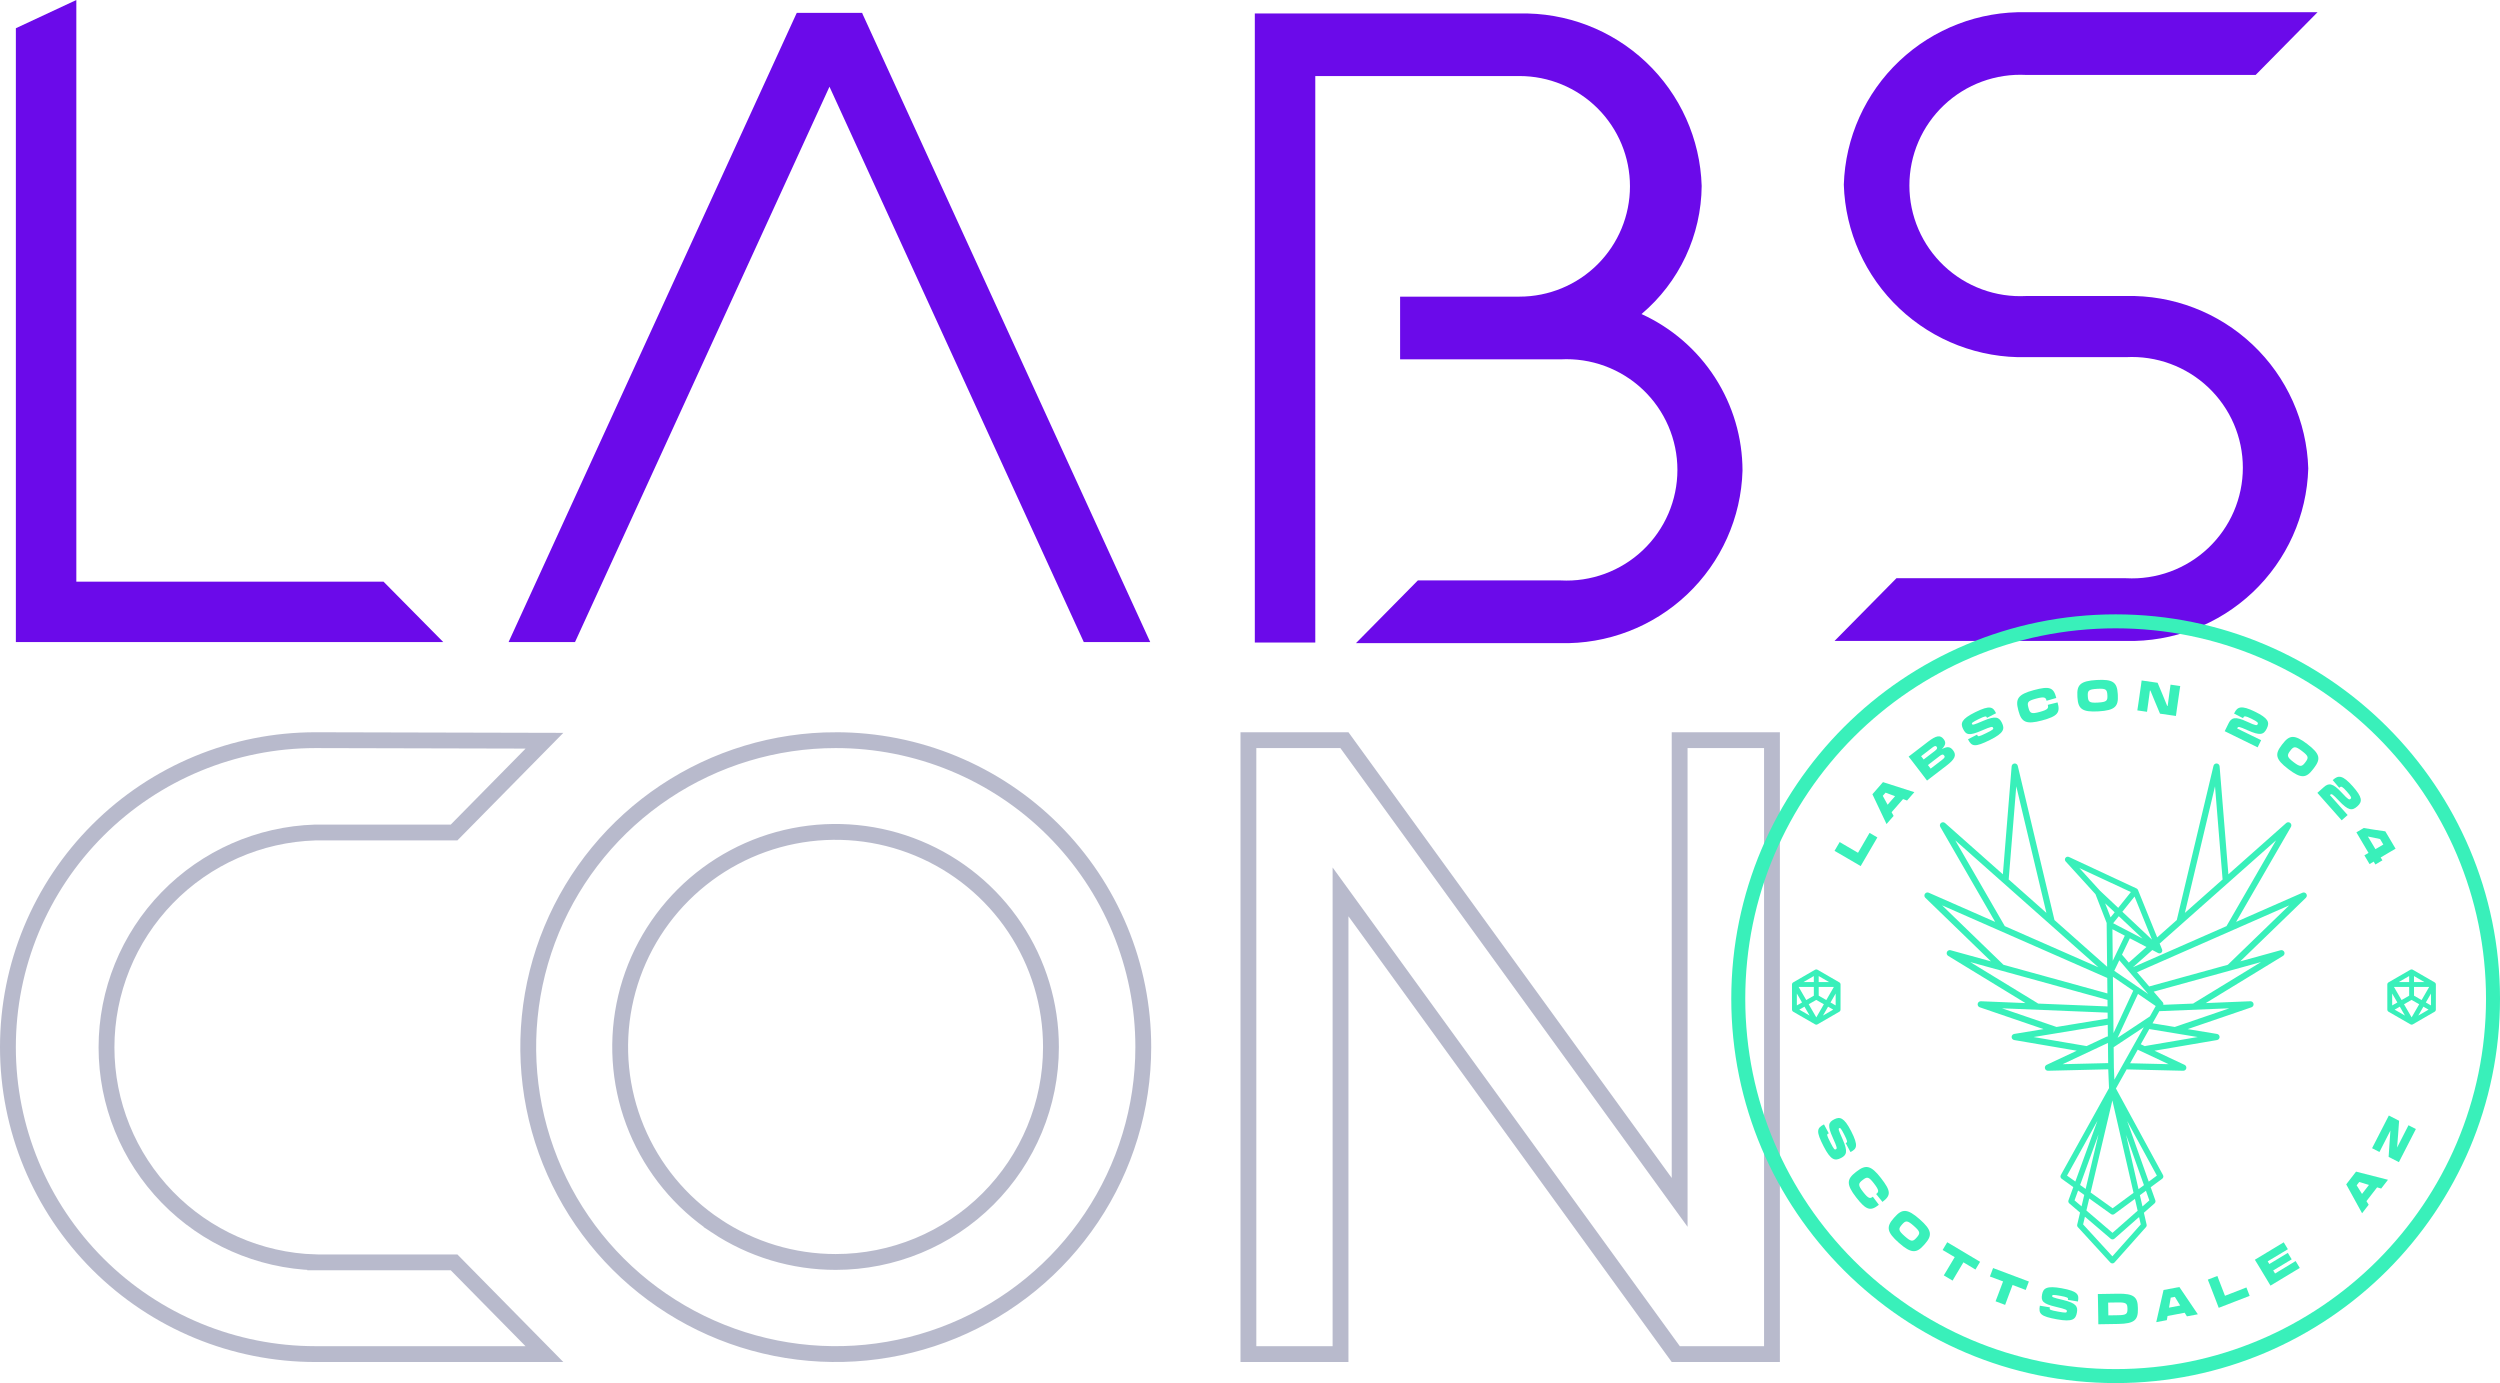 <?xml version="1.0" encoding="UTF-8"?>
<svg xmlns="http://www.w3.org/2000/svg" id="Layer_2" viewBox="0 0 540.461 298.999">
  <defs>
    <style>.cls-1{fill:none;stroke:#b8bacc;stroke-width:3.424px;}.cls-2{fill:#39f0ba;}.cls-2,.cls-3{stroke-width:0px;}.cls-3{fill:#6b0aea;}</style>
  </defs>
  <g id="Layer_1-2">
    <path class="cls-1" d="M180.679,160.012h.001c8.732-.006,17.38,1.707,25.449,5.04,8.069,3.334,15.399,8.222,21.573,14.386,6.174,6.163,11.071,13.481,14.41,21.535,3.339,8.053,5.055,16.684,5.049,25.4v.001c0,13.124-3.899,25.955-11.203,36.867-7.305,10.913-17.688,19.419-29.837,24.441-12.149,5.024-25.516,6.337-38.413,3.776-12.897-2.561-24.744-8.881-34.042-18.162-9.297-9.281-15.629-21.105-18.194-33.978-2.564-12.872-1.248-26.215,3.783-38.34,5.032-12.126,13.553-22.49,24.486-29.782,10.933-7.292,23.787-11.184,36.937-11.184ZM154.793,265.002c7.665,5.104,16.674,7.823,25.886,7.814,12.337,0,24.17-4.893,32.895-13.602,8.724-8.709,13.627-20.521,13.627-32.84.009-9.199-2.716-18.193-7.829-25.844-5.114-7.652-12.386-13.618-20.896-17.141-8.51-3.524-17.877-4.447-26.913-2.656-9.037,1.792-17.338,6.22-23.854,12.724-6.516,6.503-10.952,14.791-12.748,23.814-1.795,9.022-.869,18.373,2.661,26.869,3.531,8.497,9.507,15.756,17.172,20.861Z"></path>
    <path class="cls-1" d="M68.141,272.902h30.022l19.532,19.832h-49.501c-17.633,0-34.544-6.992-47.011-19.438-12.468-12.445-19.471-29.324-19.471-46.923s7.003-34.478,19.471-46.923c12.467-12.445,29.377-19.438,47.009-19.438h.002l49.512.12-19.543,19.841h-29.995l-.027.001c-12.092.376-23.564,5.435-31.986,14.107-8.422,8.672-13.131,20.278-13.131,32.357s4.71,23.683,13.131,32.356c8.421,8.672,19.893,13.732,31.986,14.108Z"></path>
    <path class="cls-1" d="M363.112,254.661v-94.648h19.961v132.722h-20.798l-69.377-95.654-3.097-4.271v99.924h-19.916v-132.722h20.755l69.376,95.654,3.097,4.271v-5.276Z"></path>
    <path class="cls-3" d="M354.87,67.892c4.037-3.41,7.288-7.649,9.533-12.428,2.244-4.779,3.428-9.986,3.473-15.264-.312-10.156-4.635-19.777-12.028-26.763-7.392-6.986-17.253-10.768-27.429-10.521h-57.148v135.987h13.073V16.439h44.143c6.335,0,12.411,2.512,16.891,6.984,4.479,4.472,6.996,10.537,6.996,16.861s-2.517,12.389-6.996,16.861c-4.479,4.472-10.556,6.984-16.891,6.984h-25.807v13.558h34.704c3.25-.173,6.503.317,9.558,1.44,3.054,1.123,5.849,2.855,8.211,5.091,2.362,2.236,4.243,4.929,5.529,7.914,1.286,2.986,1.948,6.201,1.948,9.451s-.662,6.466-1.948,9.451c-1.286,2.986-3.167,5.679-5.529,7.915-2.362,2.236-5.157,3.968-8.211,5.09-3.055,1.123-6.308,1.614-9.558,1.44h-30.867l-13.378,13.558h44.142c10.175.256,20.038-3.525,27.427-10.513,7.39-6.989,11.703-16.615,11.996-26.771-.01-7.138-2.072-14.124-5.944-20.126-3.87-6.002-9.385-10.769-15.89-13.735Z"></path>
    <path class="cls-3" d="M459.589,63.994h-21.561c-3.252.173-6.504-.317-9.559-1.44-3.054-1.123-5.849-2.855-8.211-5.091-2.362-2.236-4.243-4.929-5.529-7.914-1.285-2.986-1.948-6.201-1.948-9.451s.663-6.465,1.948-9.451c1.286-2.986,3.167-5.678,5.529-7.914,2.362-2.236,5.157-3.968,8.211-5.091,3.055-1.123,6.308-1.612,9.559-1.44h49.608l13.379-13.558h-62.954c-10.177-.246-20.037,3.536-27.429,10.521-7.393,6.986-11.716,16.607-12.027,26.763.31,10.157,4.633,19.778,12.027,26.763,7.392,6.986,17.253,10.768,27.429,10.521h21.562c3.252-.173,6.503.317,9.558,1.44,3.055,1.123,5.849,2.855,8.211,5.091,2.362,2.236,4.244,4.929,5.531,7.914,1.285,2.986,1.948,6.201,1.948,9.451s-.663,6.465-1.948,9.451c-1.286,2.985-3.168,5.679-5.531,7.915s-5.156,3.968-8.211,5.091c-3.055,1.122-6.307,1.613-9.558,1.439h-49.643l-13.379,13.558h62.987c10.173.246,20.03-3.537,27.418-10.524,7.386-6.987,11.704-16.607,12.005-26.761-.31-10.15-4.63-19.767-12.015-26.751-7.385-6.984-17.236-10.771-27.407-10.533Z"></path>
    <path class="cls-3" d="M186.383,2.779h-14.125l-.136.271-62.173,135.75h14.363l55.008-120.057,54.975,120.057h14.363L186.484,3.051l-.102-.271Z"></path>
    <path class="cls-3" d="M16.502,125.75V0L3.429,6.101v132.7h92.393l-12.903-13.05H16.502Z"></path>
    <path class="cls-2" d="M457.368,132.813c-45.817,0-83.093,37.276-83.093,83.093s37.276,83.093,83.093,83.093,83.093-37.276,83.093-83.093-37.276-83.093-83.093-83.093ZM457.368,295.975c-44.151,0-80.069-35.919-80.069-80.07s35.919-80.07,80.069-80.07,80.07,35.919,80.07,80.07-35.919,80.07-80.07,80.07Z"></path>
    <path class="cls-2" d="M526.542,218.473c.01-.024.023-.046.03-.072.005-.021.005-.043.009-.064.003-.024.01-.048.01-.072l.005-5.436c0-.188-.1-.362-.263-.456l-4.724-2.732c-.041-.024-.084-.041-.128-.053-.121-.033-.251-.017-.365.039-.011.005-.022.007-.033.013-0,0-0.0 0-0.0 0h-0l-4.724,2.732c-.005.003-.008.007-.013.01-.034.021-.067.045-.096.074-.026.026-.048.057-.068.089-.005.007-.011.013-.015.02-.003.005-.004.01-.006.015-.019.036-.036.073-.046.112-.009.035-.012.071-.014.106-.001.01-.004.019-.004.03l.006,5.436c0,.03.007.059.012.087.003.016.002.033.007.049.011.04.027.077.047.112.002.004.003.009.005.013.045.079.111.145.192.192 0.0 0.0.001 0.0.001.001l4.729,2.726c.04.023.082.041.127.052.045.012.09.018.136.018h.001c.014,0,.026-.004.04-.005.032-.003.065-.004.096-.013.045-.012.088-.03.128-.053l4.706-2.726s0-0.0 0-0.0 0-0.0 0-0h0c.009-.005.016-.013.025-.019.03-.02.06-.04.085-.065.011-.011.018-.025.028-.037.019-.023.039-.045.054-.071.01-.017.015-.036.022-.054ZM520.823,215.253l-1.641.941-1.647-2.839h3.287l.001,1.898ZM521.875,215.253l-.001-1.898h3.279l-1.637,2.84-1.64-.942ZM521.873,212.303l-.001-1.294,2.237,1.294h-2.236ZM520.821,212.303h-2.24l2.239-1.295.001,1.295ZM517.15,214.787l1.12,1.93-.584.335-.533.306-.003-2.57ZM521.349,216.164l1.641.942-1.634,2.834-1.646-2.837,1.639-.94ZM523.903,217.63l1.109.637-2.216,1.284,1.107-1.92ZM524.428,216.719l1.113-1.931-.003,2.569-1.111-.638ZM518.797,217.627l1.117,1.925-2.231-1.286,1.114-.639Z"></path>
    <path class="cls-2" d="M392.795,221.499c.045-.012.088-.03.128-.053l4.706-2.726s0-0.0 0-0.0 0-0.0 0-0h0c.009-.005.016-.013.025-.019.03-.02.06-.04.085-.065.011-.011.018-.025.028-.037.019-.023.039-.045.054-.071.01-.017.015-.036.022-.054.01-.024.023-.046.03-.072.005-.021.005-.043.009-.064.003-.024.01-.048.01-.072l.006-5.436c0-.188-.1-.362-.263-.456l-4.724-2.732c-.041-.024-.084-.041-.128-.053-.121-.032-.249-.017-.363.038-.011.005-.024.008-.035.015-0,0-0.0 0-0.0 0h-0l-4.724,2.732c-.005.003-.008.007-.013.01-.034.021-.067.045-.096.074-.026.026-.048.057-.068.089-.005.007-.011.013-.015.02-.003.005-.004.01-.006.015-.019.036-.036.073-.046.112-.009.035-.012.071-.014.106-.001.01-.004.019-.004.03l.006,5.436c0,.03.007.059.012.087.003.016.002.033.007.049.011.04.027.077.047.112.002.004.003.009.005.013.045.079.111.145.192.192 0.0 0.0.001 0.0.001.001l4.729,2.726c.04.023.082.041.127.052.045.012.09.018.136.018h.001c.014,0,.026-.004.04-.005.032-.003.065-.004.096-.013ZM396.84,217.357l-1.111-.638,1.113-1.931-.003,2.569ZM393.176,215.253l-.001-1.898h3.279l-1.637,2.84-1.64-.942ZM392.124,215.253l-1.641.941-1.647-2.839h3.287l.001,1.898ZM393.174,212.303l-.001-1.294,2.237,1.294h-2.236ZM392.122,212.303h-2.24l2.239-1.295.001,1.295ZM388.451,214.787l1.12,1.93-.584.335-.533.306-.003-2.57ZM392.65,216.164l1.641.942-1.634,2.834-1.646-2.837,1.639-.94ZM395.204,217.63l1.109.637-2.216,1.284,1.107-1.92ZM390.098,217.627l1.117,1.925-2.231-1.286,1.114-.639Z"></path>
    <path class="cls-2" d="M401.001,186.5c.525.306.899.524,1.244.736l3.612-6.196-1.686-.983c-.363.641-1.073,1.858-1.671,2.884l-.825,1.416-3.014-1.757c-.382-.223-.668-.39-.95-.564l-1.113,1.909c.291.159.577.326.967.553l3.436,2.003Z"></path>
    <path class="cls-2" d="M409.368,176.39l-.433-.805,2.476-2.836.863.313,1.58-1.81c-1.312-.4-5.24-1.667-6.781-2.17l-2.288,2.621c.706,1.459,2.478,5.194,3.052,6.441l1.532-1.754ZM407.625,171.361c.663.248,1.378.507,2.061.76l-1.616,1.851-.023-.044c-.343-.629-.687-1.284-1.021-1.881l.599-.686Z"></path>
    <path class="cls-2" d="M415.703,167.576c.375.489.655.855.889,1.174l4.257-3.267c1.789-1.373,2.166-2.242,1.376-3.272l-.017-.022c-.538-.701-1.144-.932-2.41-.239.957-.99.837-1.571.389-2.154l-.005-.007c-.723-.942-1.594-.807-3.383.566l-4.184,3.21c.203.25.411.52.68.871l2.409,3.14ZM419.253,163.494c.57-.437.805-.478,1.04-.171l.011.015c.207.27.112.494-.457.931l-2.468,1.894-.594-.774,2.468-1.894ZM417.756,161.603c.518-.398.741-.395.909-.175l.005.007c.202.263.152.486-.366.884l-2.439,1.871-.549-.715,2.439-1.872Z"></path>
    <path class="cls-2" d="M428.412,157.939c2.104-.917,2.318-.879,2.437-.64l.02.041c.131.264.085.379-1.459,1.142-1.626.804-1.778.787-1.925.49l-.077-.157-1.956,1.009c.796,1.609,1.495,1.757,4.747.149,3.062-1.514,3.227-2.408,2.574-3.728-.588-1.188-1.315-1.579-4.058-.397-2.1.905-2.281.912-2.396.681-.106-.215.03-.374,1.417-1.06,1.403-.694,1.63-.672,1.756-.417l.069.14,1.956-1.008c-.657-1.329-1.244-1.83-4.537-.201-2.98,1.473-3.194,2.391-2.59,3.613.645,1.304,1.315,1.517,4.022.343Z"></path>
    <path class="cls-2" d="M436.382,153.745c.633,2.365,1.632,2.927,5.047,2.012,3.423-.917,4.018-1.687,3.384-3.909l-2.117.529c.181.676.134,1.031-1.761,1.539-1.805.483-2.096.285-2.408-.88l-.01-.036c-.315-1.174-.195-1.472,1.611-1.956,1.921-.515,2.123-.255,2.312.448l2.098-.6c-.579-2.304-1.444-2.615-4.867-1.698-3.414.915-4.001,1.891-3.365,4.266l.076.284Z"></path>
    <path class="cls-2" d="M449.113,150.799c.144,2.444,1.009,3.195,4.556,2.986,3.556-.21,4.317-1.057,4.173-3.501l-.017-.294c-.145-2.453-1-3.196-4.556-2.986-3.546.209-4.318,1.048-4.173,3.501l.017.294ZM453.381,148.916c1.893-.112,2.128.133,2.199,1.336l.002.037c.071,1.204-.134,1.483-2.026,1.595-1.884.111-2.129-.142-2.2-1.345l-.002-.037c-.071-1.204.143-1.475,2.027-1.586Z"></path>
    <path class="cls-2" d="M464.426,151.919c.051-.355.215-1.624.352-2.637l.109.016c.287.72.618,1.521.985,2.392l1.087,2.593,3.444.496c.055-.448.112-.84.21-1.523l.547-3.799c.067-.465.117-.811.174-1.147l-2.095-.301c-.095.721-.181,1.322-.273,1.96-.063.437-.252,1.88-.343,2.638l-.118-.017c-.247-.612-.561-1.401-.914-2.243l-1.149-2.742-3.453-.497c-.039.339-.089.684-.156,1.149l-.565,3.927c-.084.583-.143.993-.21,1.392l2.095.302c.096-.73.181-1.322.273-1.96Z"></path>
    <path class="cls-2" d="M488.827,160.016c-.392-.182-1.699-.823-2.261-1.099l-2.927-1.435.061-.124c.154-.314.36-.315,2.158.494,2.736,1.239,3.521.998,4.181-.349l.016-.033c.673-1.372.263-2.23-2.565-3.616-2.976-1.459-3.817-1.062-4.478.327l-.041.083,1.943.994.069-.141c.178-.364.433-.382,1.74.258,1.43.701,1.489.894,1.347,1.184l-.004.009c-.142.289-.331.361-2.224-.526-2.744-1.284-3.474-.863-4.078.369l-.815,1.662,7.118,3.491.758-1.546Z"></path>
    <path class="cls-2" d="M498.809,160.859c-2.825-2.154-3.884-1.965-5.373-.011l-.179.234c-1.484,1.947-1.391,3.025,1.434,5.179,2.825,2.154,3.889,1.958,5.373.011l.179-.234c1.49-1.954,1.391-3.025-1.434-5.179ZM498.386,164.785l-.022.029c-.742.973-1.079,1.052-2.529-.053-1.449-1.105-1.478-1.462-.736-2.436l.022-.029c.742-.974,1.089-1.034,2.538.071,1.45,1.105,1.469,1.444.727,2.417Z"></path>
    <path class="cls-2" d="M505.849,174.322l-2.161-2.439.103-.091c.262-.232.453-.155,1.808,1.277,2.059,2.186,2.876,2.261,3.999,1.266l.028-.025c1.144-1.013,1.091-1.962-.997-4.319-2.197-2.481-3.126-2.433-4.265-1.4l-.069.061,1.419,1.658.117-.104c.303-.269.546-.189,1.511.9,1.056,1.192,1.037,1.393.796,1.607l-.007.006c-.241.214-.443.208-1.856-1.332-2.05-2.231-2.885-2.119-3.912-1.209l-1.385,1.227,5.255,5.934,1.289-1.141c-.294-.318-1.258-1.407-1.673-1.876Z"></path>
    <path class="cls-2" d="M512.041,184.387l-.103.061c-.309.183-.579.342-.797.461l1.119,1.894c.296-.186.487-.298.796-.481l.095-.056.37.626,1.522-.899c-.108-.182-.242-.392-.378-.621l2.267-1.339c.381-.225.618-.366.956-.554l-2.219-3.757c-1.188-.164-3.357-.487-4.669-.717l-1.585.937,2.627,4.447ZM514.534,181.385l.703,1.189c-.365.215-.777.459-1.245.735l-.46.271-.754-1.276c-.276-.468-.515-.872-.874-1.462l2.63.542Z"></path>
    <path class="cls-2" d="M397.622,243.894c.213-.109.375.025,1.08,1.401.714,1.392.696,1.619.442,1.749l-.139.071,1.037,1.941c1.319-.676,1.811-1.27.135-4.538-1.516-2.957-2.436-3.157-3.648-2.536-1.294.663-1.497,1.337-.284,4.025.948,2.09.913,2.304.675,2.426l-.041.021c-.262.134-.378.09-1.163-1.441-.827-1.614-.812-1.766-.518-1.917l.156-.08-1.037-1.941c-1.597.819-1.734,1.52-.079,4.747,1.558,3.039,2.453,3.19,3.764,2.518,1.179-.605,1.559-1.338.337-4.062-.935-2.086-.945-2.267-.716-2.385Z"></path>
    <path class="cls-2" d="M406.64,254.685c-2.166-2.795-3.293-2.958-5.237-1.452l-.233.18c-1.936,1.5-2.068,2.639.098,5.434,2.171,2.802,3.111,3.053,4.915,1.608l-1.308-1.747c-.553.429-.9.522-2.101-1.028-1.145-1.478-1.075-1.823-.121-2.562l.029-.023c.961-.745,1.283-.749,2.428.728,1.218,1.573,1.057,1.86.482,2.306l1.366,1.703c1.901-1.426,1.853-2.345-.318-5.147Z"></path>
    <path class="cls-2" d="M415.006,263.586c-2.667-2.347-3.805-2.294-5.429-.449l-.195.221c-1.617,1.838-1.532,2.981,1.136,5.328,2.674,2.353,3.812,2.287,5.429.449l.195-.221c1.623-1.845,1.538-2.974-1.136-5.328ZM414.363,267.521l-.024.028c-.797.905-1.139.96-2.562-.293-1.417-1.247-1.413-1.599-.616-2.504l.024-.027c.797-.905,1.14-.947,2.556.3,1.424,1.253,1.419,1.592.622,2.498Z"></path>
    <path class="cls-2" d="M419.961,270.228c.479.275,1.76,1.038,2.077,1.226l.538.32-1.597,2.681c-.316.53-.546.917-.761,1.261l1.898,1.131c.204-.361.435-.748.746-1.27l1.596-2.681,1.25.744c.316.189.886.528,1.356.818l.999-1.676-7.101-4.23-.999,1.676Z"></path>
    <path class="cls-2" d="M430.187,275.963c.52.186,1.917.71,2.261.84l.586.22-1.098,2.922c-.217.577-.376,1-.527,1.376l2.068.777c.137-.391.296-.813.51-1.382l1.098-2.922,1.362.512c.345.129.965.363,1.479.566l.687-1.827-7.739-2.909-.687,1.827Z"></path>
    <path class="cls-2" d="M445.693,278.498c-3.269-.594-3.988.015-4.231,1.355-.26,1.431.151,2.001,3.023,2.672,2.235.518,2.384.676,2.337.939l-.009.045c-.052.29-.158.354-1.851.047-1.784-.324-1.896-.429-1.837-.754l.032-.172-2.171-.357c-.321,1.766.153,2.301,3.721,2.949,3.36.61,4.024-.008,4.287-1.457.237-1.304-.114-2.051-3.02-2.737-2.224-.525-2.374-.627-2.328-.881.043-.236.248-.282,1.769-.006,1.54.28,1.708.432,1.657.713l-.028.154,2.171.357c.265-1.458.092-2.209-3.521-2.865Z"></path>
    <path class="cls-2" d="M457.845,279.679l-4.327.071c.015.322.02.672.027,1.114l.065,3.996c.01.598.017,1.022.014,1.427l4.327-.071c3.471-.057,4.268-.862,4.23-3.191l-.005-.295c-.038-2.329-.861-3.107-4.332-3.051ZM457.92,284.329l-2.126.035-.045-2.762,2.127-.034c1.795-.029,2.03.243,2.047,1.329l.001.037c.018,1.096-.208,1.366-2.003,1.396Z"></path>
    <path class="cls-2" d="M467.725,278.878c-.347,1.584-1.26,5.618-1.579,6.952l2.289-.433.157-.901,3.7-.7.485.78,2.361-.447c-.785-1.126-3.092-4.55-3.993-5.897l-3.42.647ZM468.907,282.693l.01-.049c.119-.707.253-1.435.359-2.111l.896-.17c.367.605.771,1.25,1.151,1.872l-2.415.458Z"></path>
    <path class="cls-2" d="M482.534,279.536l-1.528.591-1.258-3.254c-.16-.412-.279-.721-.39-1.034l-2.061.797c.128.306.248.615.41,1.036l1.434,3.709c.219.567.376.971.513,1.351l6.689-2.587-.704-1.82c-.684.274-1.998.782-3.105,1.21Z"></path>
    <path class="cls-2" d="M492.602,274.847l-.773.466-.399-.662,1.009-.609c.867-.523,1.017-.614,2.991-1.795l-.842-1.395-3.995,2.411-.352-.583.694-.419c1.103-.666,2.64-1.593,3.669-2.203l-.899-1.489-6.241,3.766c.174.271.35.563.578.941l2.045,3.389c.319.528.556.922.753,1.266l6.336-3.823-.899-1.49c-1.154.707-2.572,1.563-3.675,2.229Z"></path>
    <path class="cls-2" d="M507.214,256.039c.791,1.415,2.785,5.038,3.432,6.248l1.424-1.843-.48-.778,2.303-2.979.88.262,1.47-1.901c-1.334-.321-5.332-1.351-6.9-1.761l-2.128,2.753ZM510.03,255.528c.676.209,1.406.424,2.103.637l-1.503,1.944-.025-.043c-.38-.608-.763-1.241-1.132-1.817l.557-.721Z"></path>
    <path class="cls-2" d="M518.216,248.081c.075-.913.15-1.826.213-2.735l.22-3.052-2.219-1.138-3.625,7.068,1.597.819c.328-.659,1.638-3.215,2.142-4.197.05-.099.134-.262.227-.443-.067.897-.138,1.802-.192,2.694l-.195,3.003,2.219,1.138,3.671-7.158-1.597-.819c-.328.659-1.915,3.756-2.461,4.82Z"></path>
    <path class="cls-2" d="M497.766,192.991l-14.356,6.309,11.859-20.539c.165-.285.098-.647-.157-.855-.255-.208-.623-.201-.87.018l-12.5,11.084-1.899-23.342c-.027-.329-.289-.59-.618-.615-.331-.025-.627.193-.704.514l-7.936,33.336-4.233,3.754-4.151-10.259c-.058-.144-.169-.26-.31-.326l-14.614-6.81c-.265-.123-.58-.043-.754.193-.173.236-.156.561.041.777l6.445,7.079,2.423,6.231c-.001.018-.004.036-.004.054l.099,9.4-11.38-10.092-7.936-33.336c-.076-.321-.372-.542-.704-.514-.329.025-.591.286-.618.615l-1.898,23.342-12.5-11.084c-.246-.219-.615-.226-.87-.018-.255.208-.321.57-.157.855l11.859,20.538-14.355-6.309c-.297-.131-.646-.03-.827.24-.181.27-.143.631.09.857l14.191,13.741-8.729-2.406c-.321-.088-.661.073-.794.38-.133.307-.019.665.266.84l16.709,10.204-9.637-.394c-.332-.01-.626.219-.687.547s.127.651.442.759l13.792,4.717-6.336,1.042c-.324.053-.561.333-.562.66-.001.328.235.608.558.663l13.519,2.305-6.507,3.055c-.287.135-.441.453-.368.761.072.304.342.517.653.517.005,0,.011,0,.016-0l13.014-.312.168,4.071-10.42,18.792c-.151.273-.074.615.179.796l2.518,1.804-1.037,2.851c-.087.24-.017.51.178.676l2.32,1.983-.612,2.594c-.047.198.008.406.145.556l7.006,7.642c.116.127.281.199.453.199h.004c.174-.001.339-.076.454-.206l6.8-7.642c.132-.148.184-.351.14-.545l-.587-2.561,2.3-2.025c.188-.166.257-.43.173-.666l-1.004-2.826,2.49-1.838c.246-.182.321-.518.175-.787l-10.178-18.72,2.33-4.154c.055.016.113.028.173.03l12.035.288c.005 0.0.011 0.0.016 0.0.31,0,.582-.214.653-.517.073-.309-.081-.626-.368-.761l-6.507-3.055,13.519-2.305c.323-.055.559-.336.558-.663-.001-.328-.239-.607-.562-.66l-6.336-1.042,13.792-4.717c.315-.108.504-.431.442-.759-.061-.328-.359-.557-.687-.547l-9.637.394,16.709-10.204c.285-.174.399-.533.266-.84-.133-.307-.471-.469-.794-.38l-8.729,2.406,14.191-13.741c.233-.226.271-.587.09-.857-.181-.27-.53-.371-.827-.24ZM478.85,169.989l1.625,19.974c.004.05.015.098.029.145l-8.167,7.243,6.514-27.361ZM492.039,181.673l-10.676,18.489c-.009.016-.014.032-.022.048l-20.236,8.893,4.195-3.72,1.255.654c.007.004.015.005.022.008.03.014.061.026.093.035.012.004.024.008.037.011.043.009.087.016.131.016.039,0,.078-.004.116-.011.014-.003.027-.008.041-.011.024-.006.048-.013.071-.022.016-.006.03-.015.046-.022.02-.01.04-.02.059-.033.015-.01.029-.021.043-.032.012-.009.025-.017.036-.027.004-.004.006-.009.011-.013.008-.007.016-.013.024-.02.032-.034.058-.07.081-.108.004-.006.006-.013.009-.019.024-.044.042-.09.054-.137.003-.011.006-.021.009-.033.011-.053.015-.106.012-.16-.001-.01-.003-.02-.004-.03-.005-.05-.017-.099-.035-.147-.002-.005-.002-.011-.004-.017l-.52-1.286,25.151-22.303ZM457.095,233.414l-.108-2.613-.047-4.411,6.517-4.316-6.362,11.34ZM456.719,261.21l-4.755-3.407,4.697-19.904,4.575,19.975-4.518,3.335ZM461.536,259.18l.586,2.559-5.429,4.781-5.647-4.827.613-2.599,4.707,3.373c.107.077.232.115.357.115.128,0,.256-.04.365-.12l4.447-3.283ZM458.741,206.387l1.697-3.538,3.589,1.87-3.816,3.384-1.47-1.715ZM456.831,199.586l1.22-1.521,5.135,4.832-6.355-3.311ZM456.276,198.316l-1.178-3.031,2.057,1.935-.878,1.095ZM459.349,202.282l-2.605,5.432-.072-6.827,2.678,1.395ZM456.78,211.162l4.394,3.006-4.265,9.176-.129-12.182ZM450.885,257.03l-1.194-.856,3.977-10.934-2.782,11.789ZM459.624,245.336l3.865,10.877-1.175.867-2.69-11.744ZM464.772,219.732l-6.979,4.623,4.409-9.484,3.829,2.619-1.258,2.242ZM464.423,214.903l-7.353-5.03,1.091-2.276,6.261,7.306ZM465.22,203.126l-6.399-6.021,2.634-3.285,3.765,9.306ZM460.66,192.85l-2.736,3.411-3.944-3.712-4.447-4.884,11.127,5.185ZM434.262,189.963l1.624-19.974,6.514,27.361-8.168-7.242c.014-.046.025-.094.029-.145ZM433.373,200.161l-10.676-18.489,30.933,27.43-20.236-8.893c-.008-.016-.013-.033-.022-.048ZM419.853,195.724l35.702,15.691.035,3.35-22.469-6.193-13.269-12.848ZM440.482,216.864l-14.54-8.879,29.663,8.176.015,1.411-15.02-.614c-.035-.035-.074-.067-.118-.094ZM432.799,217.982l22.836.934.013,1.278-11.06,1.82-11.789-4.032ZM439.622,224.19l16.04-2.639.027,2.519c-.101-.003-.205.015-.303.06l-4.293,2.015-11.471-1.956ZM455.704,225.465l.046,4.36-9.834.236,9.788-4.595ZM446.861,254.147l6.573-11.854-4.779,13.14-1.794-1.285ZM448.481,259.501l.774-2.129,1.325.95-.584,2.474-1.516-1.295ZM462.801,264.703l-6.138,6.897-6.327-6.901.392-1.662,5.571,4.762c.115.098.257.147.399.147.145,0,.29-.051.406-.153l5.329-4.693.367,1.603ZM464.659,259.505l-1.489,1.311-.557-2.431,1.305-.963.74,2.084ZM464.521,255.451l-4.653-13.096,6.414,11.796-1.761,1.3ZM460.496,229.861l1.647-2.936,6.678,3.135-8.325-.199ZM463.88,226.106c-.067.011-.129.035-.187.064l-.892-.419,1.849-3.295c.037.013.075.024.114.031l10.35,1.703-11.234,1.916ZM470.149,222.013l-4.806-.791,1.474-2.628c.017.001.033.004.05.004l15.071-.617-11.789,4.032ZM474.254,216.864c-.044.027-.083.059-.118.094l-6.469.265c.053-.191.014-.404-.125-.566l-1.951-2.276,23.203-6.395-14.54,8.879ZM481.614,208.572l-16.919,4.663c-.022.006-.043.017-.064.025l-2.64-3.08,32.892-14.455-13.269,12.848Z"></path>
  </g>
</svg>
